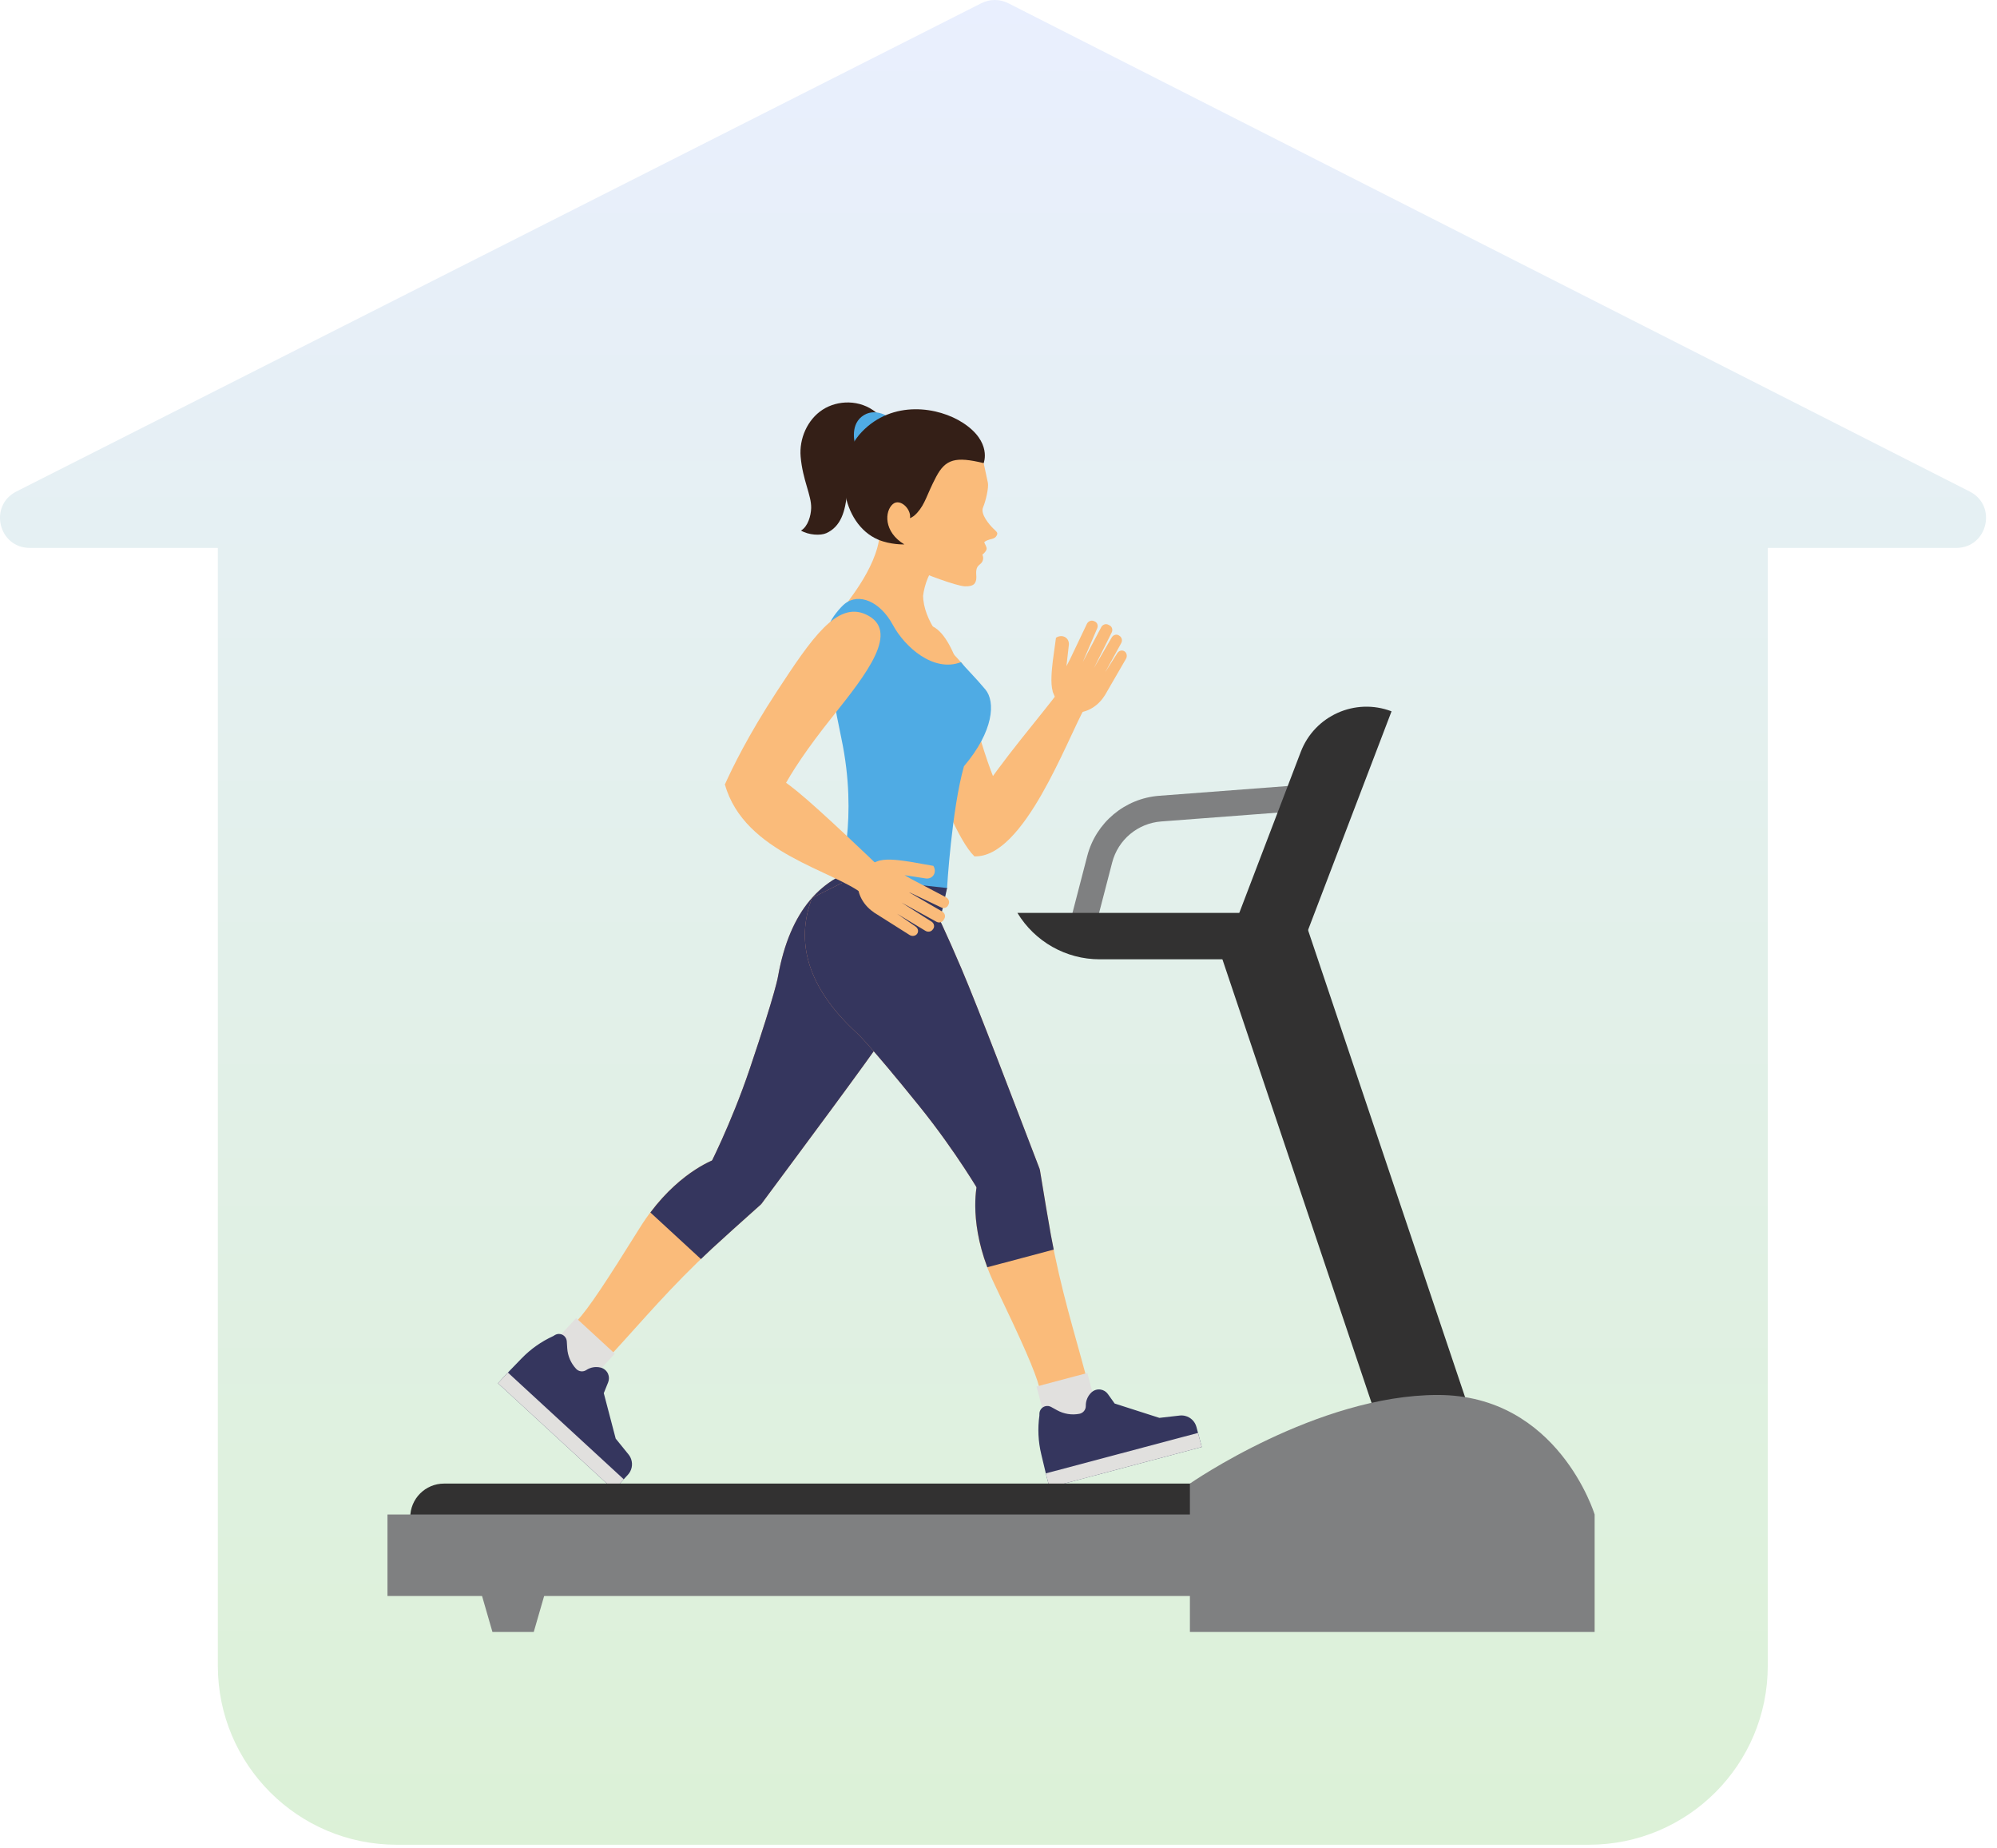 <?xml version="1.0" encoding="UTF-8"?>
<svg xmlns="http://www.w3.org/2000/svg" width="134" height="124" viewBox="0 0 134 124" fill="none">
  <g id="Group 290418">
    <path id="Union" fill-rule="evenodd" clip-rule="evenodd" d="M106.618 123.758C113.246 123.758 118.618 118.385 118.618 111.758L118.618 36.758L131.263 36.758C133.366 36.758 134.044 33.927 132.168 32.975L67.659 0.217C67.091 -0.072 66.419 -0.072 65.85 0.215L1.099 32.973C-0.779 33.924 -0.103 36.758 2.002 36.758L14.618 36.758L14.618 111.758C14.618 118.385 19.991 123.758 26.618 123.758L106.618 123.758Z" fill="url(#paint0_linear_1160_1777)"></path>
    <g id="Group 290133">
      <path id="path44" d="M61.142 42.132C59.297 43.156 60.308 45.95 61.783 49.84C63.021 53.106 64.296 56.388 65.383 57.449L68.177 55.045C67.468 53.748 66.792 53.309 65.286 47.856C64.323 44.367 63.342 40.914 61.142 42.132Z" fill="#FABB7A"></path>
      <path id="path46" d="M48.053 77.744C48.053 77.744 45.253 78.642 42.92 82.387C40.623 86.075 39.504 87.759 38.71 88.621C37.815 89.593 37.736 89.935 36.625 90.399C34.213 91.406 34.361 92.852 35.149 93.562C36.095 94.412 36.775 94.147 37.501 95.707C37.995 96.77 37.993 96.731 39.467 97.576C40.724 98.297 40.209 98.293 40.626 98.65C41.054 99.018 41.628 99.153 41.947 98.476C42.051 98.254 41.782 98.047 40.94 96.809C40.265 95.817 40.394 95.782 39.963 93.905C39.531 92.028 39.742 92.257 41.219 90.652C43.064 88.65 45.029 86.306 47.765 83.773C48.494 83.097 49.683 82.03 51.073 80.789L48.053 77.744Z" fill="#FABB7A"></path>
      <path id="path48" d="M63.548 59.575L58.238 58.122C55.133 58.744 52.999 61.096 52.212 65.476C52.212 65.476 52.092 66.42 50.312 71.694C49.04 75.465 47.5 78.418 47.5 78.418H47.5L51.075 80.787C53.944 76.912 57.927 71.582 59.612 69.129C62.448 64.999 62.419 61.594 63.548 59.575Z" fill="#DE9570"></path>
      <path id="path50" d="M43.641 81.342L47.033 84.467C47.273 84.237 47.513 84.006 47.765 83.772C48.495 83.097 49.684 82.03 51.074 80.788L48.053 77.744C48.053 77.744 45.792 78.477 43.641 81.342Z" fill="#35365E"></path>
      <path id="path52" d="M63.547 59.575L58.238 58.122C55.132 58.744 52.999 61.096 52.211 65.476C52.211 65.476 52.092 66.42 50.312 71.694C49.04 75.465 47.5 78.418 47.5 78.418L51.074 80.787C53.944 76.912 57.927 71.582 59.612 69.129C62.447 64.999 63.036 62.041 63.547 59.575Z" fill="#35365E"></path>
      <path id="path54" d="M38.661 88.424L41.256 90.814L40.225 91.934L40.077 93.367L36.848 90.393C36.848 90.393 37.635 89.538 38.661 88.424Z" fill="#E1E0DE"></path>
      <path id="path56" d="M37.122 89.634L37.227 89.569C37.429 89.445 37.688 89.47 37.862 89.631C37.962 89.723 38.023 89.85 38.032 89.987L38.061 90.446C38.093 90.965 38.306 91.455 38.661 91.834C38.838 92.022 39.125 92.056 39.34 91.913C39.624 91.725 39.973 91.665 40.303 91.747C40.526 91.802 40.709 91.958 40.801 92.168C40.878 92.348 40.881 92.552 40.808 92.734L40.514 93.462L41.313 96.511L42.177 97.578C42.254 97.674 42.314 97.783 42.353 97.9C42.475 98.26 42.39 98.657 42.133 98.936L41.559 99.559L41.19 99.96L38.271 97.271C37.718 96.762 35.252 94.49 35.252 94.49L34.182 93.504L33.414 92.798L33.952 92.213L34.995 91.136C35.603 90.506 36.325 89.996 37.122 89.634Z" fill="#35365E"></path>
      <path id="path58" d="M34.077 92.078L41.853 99.24L41.19 99.96L33.414 92.797L34.077 92.078Z" fill="#E1E0DE"></path>
      <path id="path60" d="M65.581 79.361C65.581 79.361 64.836 82.205 66.743 86.183C68.621 90.102 69.442 91.95 69.743 93.082C70.083 94.359 70.329 94.609 70.124 95.795C69.679 98.371 70.978 99.023 72.001 98.738C73.226 98.397 73.367 97.68 75.072 97.905C76.235 98.059 76.201 98.04 77.705 97.25C78.988 96.576 78.708 97.008 79.234 96.849C79.773 96.685 80.196 96.273 79.796 95.641C79.664 95.433 79.346 95.549 77.848 95.595C76.649 95.632 76.688 95.505 74.874 94.861C73.058 94.218 73.365 94.163 72.804 92.055C72.105 89.423 71.181 86.508 70.513 82.84C70.334 81.862 70.072 80.285 69.77 78.447L65.581 79.361L65.581 79.361Z" fill="#FABB7A"></path>
      <path id="path62" d="M60.661 57.149L54.491 60.236C53.349 63.191 54.188 66.253 57.461 69.269C57.461 69.269 58.193 69.876 61.688 74.209C64.187 77.306 65.851 80.19 65.852 80.19L69.769 78.446C68.04 73.945 65.681 67.724 64.515 64.985C62.553 60.376 61.759 59.185 60.661 57.149Z" fill="#DE9570"></path>
      <path id="path64" d="M66.249 85.016L70.706 83.831C70.641 83.504 70.575 83.178 70.513 82.84C70.335 81.862 70.073 80.285 69.772 78.447L65.582 79.361C65.582 79.361 64.986 81.662 66.249 85.016Z" fill="#35365E"></path>
      <path id="path66" d="M60.661 57.149L54.491 60.236C53.349 63.191 54.188 66.253 57.461 69.269C57.461 69.269 58.193 69.876 61.688 74.209C64.187 77.306 65.852 80.19 65.852 80.19L69.769 78.446C68.04 73.945 65.681 67.724 64.515 64.985C62.553 60.376 61.76 59.185 60.661 57.149Z" fill="#35365E"></path>
      <path id="path68" d="M69.551 93.017L72.961 92.111L73.352 93.582L74.482 94.477L70.239 95.605C70.239 95.605 69.94 94.481 69.551 93.017Z" fill="#E1E0DE"></path>
      <path id="path70" d="M69.744 94.966L69.746 94.843C69.749 94.606 69.91 94.401 70.139 94.34C70.27 94.305 70.411 94.322 70.53 94.388L70.933 94.61C71.388 94.861 71.916 94.945 72.427 94.848C72.68 94.8 72.863 94.576 72.858 94.317C72.851 93.977 72.988 93.65 73.234 93.416C73.4 93.258 73.63 93.186 73.856 93.222C74.05 93.253 74.224 93.361 74.338 93.52L74.794 94.158L77.796 95.121L79.159 94.965C79.283 94.951 79.406 94.959 79.527 94.989C79.895 95.08 80.185 95.364 80.282 95.731L80.5 96.55L80.64 97.076L76.804 98.096C76.078 98.289 72.838 99.15 72.838 99.15L71.431 99.524L70.423 99.793L70.219 99.025L69.87 97.566C69.664 96.715 69.622 95.833 69.744 94.966Z" fill="#35365E"></path>
      <path id="path72" d="M70.172 98.846L80.389 96.13L80.64 97.076L70.423 99.793L70.172 98.846Z" fill="#E1E0DE"></path>
      <path id="path74" d="M56.336 58.786L63.547 59.575C63.547 59.575 62.276 63.717 61.017 65.472C59.758 67.228 56.336 58.786 56.336 58.786Z" fill="#35365E"></path>
      <path id="path76" d="M56.822 40.474C56.634 40.773 61.124 43.557 61.227 43.891C61.449 44.608 61.279 44.286 61.581 44.973C62.056 46.055 62.677 47.18 63.799 47.695C63.891 47.737 63.968 47.661 63.972 47.585C63.976 47.567 63.976 47.547 63.97 47.525C63.752 46.724 64.076 46.149 64.201 45.368C64.316 44.649 64.988 44.97 64.48 44.422C63.376 43.232 61.959 41.661 61.935 39.914C61.934 39.91 61.934 40.168 61.934 40.166C61.908 39.707 62.28 38.357 62.68 38.21L58.997 34.977C59.409 37.278 57.075 40.073 56.822 40.474Z" fill="#FABB7A"></path>
      <path id="path78" d="M66.661 35.469C66.376 35.192 65.774 34.486 65.962 34.043C66.15 33.601 66.354 32.703 66.287 32.385C66.261 32.258 66.2 31.974 66.136 31.678C66.041 31.238 65.94 30.773 65.94 30.773C65.928 30.738 65.24 29.736 64.89 29.283C64.822 29.195 64.716 29.111 64.762 29.131C64.468 28.995 64.478 29.038 64.155 29.025C64.295 29.03 63.691 29.131 63.749 29.095C63.493 29.191 63.267 29.357 63.04 29.505C61.896 30.253 59.882 31.333 59.023 32.414C58.235 33.407 59.831 37.158 60.366 37.47L61.701 38.313C61.901 38.455 64.174 39.316 64.742 39.334C64.957 39.341 65.287 39.324 65.415 39.119C65.596 38.829 65.46 38.544 65.516 38.236C65.546 38.072 65.599 37.985 65.74 37.87C65.847 37.783 65.931 37.688 65.958 37.556C65.982 37.437 65.974 37.315 65.916 37.214C66.058 37.099 66.237 36.909 66.2 36.758C66.167 36.62 66.101 36.522 66.042 36.388C66.042 36.388 66.082 36.265 66.562 36.153C66.678 36.126 66.828 36.064 66.903 35.874C66.963 35.723 66.846 35.649 66.661 35.469Z" fill="#FABB7A"></path>
      <path id="path80" d="M58.912 27.815C58.864 27.704 58.873 27.74 58.783 27.666C57.702 26.787 56.206 26.833 55.201 27.483C54.169 28.151 53.618 29.44 53.724 30.642C53.862 32.218 54.451 33.225 54.43 34.08C54.417 34.604 54.207 35.33 53.747 35.593C54.254 35.898 55.056 35.946 55.449 35.767C56.411 35.328 56.733 34.338 56.844 32.966C56.892 32.38 57.544 31.953 57.815 31.425C58.088 30.897 58.367 30.372 58.653 29.85C58.721 29.725 58.781 29.585 58.865 29.471C58.915 29.403 58.988 29.356 59.03 29.282C59.089 29.177 59.101 29.033 59.098 28.915C59.095 28.803 59.01 28.642 59.025 28.541C58.951 28.322 58.946 28.065 58.917 27.833C58.916 27.827 58.914 27.821 58.912 27.815Z" fill="#341F17"></path>
      <path id="path82" d="M59.617 27.971C59.617 27.971 58.671 27.287 57.828 27.947C56.985 28.607 57.398 29.885 57.398 29.885L59.617 27.971Z" fill="#4FABE4"></path>
      <path id="path84" d="M64.625 28.374C62.97 27.291 59.894 26.809 57.824 28.979C55.798 31.102 56.457 35.151 58.921 36.2C59.759 36.557 60.686 36.524 60.686 36.524C59.274 35.681 59.36 34.285 59.911 33.817C60.392 33.408 61.158 34.148 61.063 34.765C61.222 34.685 61.34 34.628 61.549 34.395C62.095 33.784 62.181 33.19 62.813 31.993C63.445 30.796 64.115 30.611 66.004 31.069C66.004 31.069 66.585 29.655 64.625 28.374Z" fill="#341F17"></path>
      <path id="path86" d="M66.119 46.254C65.416 45.411 64.826 44.857 64.481 44.422C62.655 45.128 60.722 43.426 59.911 41.923C59.063 40.352 57.631 39.745 56.678 40.511C56.393 40.74 55.77 41.474 55.663 41.88C55.367 43.007 55.589 45.429 56.458 49.541C57.602 54.963 56.337 58.786 56.337 58.786L63.548 59.575C63.548 59.575 63.858 54.313 64.682 51.406C66.687 49.041 66.805 47.075 66.119 46.254Z" fill="#4FABE4"></path>
      <path id="path88" d="M58.11 41.224C56.161 40.317 54.465 42.822 52.142 46.364C50.193 49.338 49.13 51.541 48.641 52.625L51.412 55.365C52.056 54.005 52.285 52.563 55.876 48.06C58.173 45.179 60.431 42.305 58.11 41.224Z" fill="#FABB7A"></path>
      <path id="path90" d="M53.526 53.117C52.197 52.031 51.378 51.618 50.721 51.306L48.641 52.625C49.944 57.271 55.999 58.396 57.971 60.039L59.135 58.28C58.496 57.664 55.102 54.404 53.526 53.117Z" fill="#FABB7A"></path>
      <path id="path92" d="M61.023 62.719C61.185 62.828 61.404 62.806 61.523 62.668C61.651 62.521 61.62 62.298 61.454 62.172L60.195 61.3L62.091 62.442C62.256 62.547 62.472 62.514 62.581 62.367L62.614 62.324C62.729 62.17 62.685 61.948 62.514 61.833L60.5 60.555L62.833 61.836C63.008 61.934 63.223 61.881 63.317 61.718L63.368 61.628C63.46 61.468 63.398 61.257 63.229 61.156L60.926 59.819L63.157 60.878C63.335 60.964 63.543 60.898 63.623 60.729L63.651 60.67C63.732 60.502 63.656 60.292 63.481 60.198L61.155 58.975L60.697 58.714L62.136 58.934C62.336 58.958 62.524 58.877 62.633 58.723C62.761 58.542 62.758 58.292 62.627 58.088L61.084 57.816C60.504 57.728 59.616 57.587 59.045 57.729L59.035 57.724C59.024 57.727 59.014 57.731 59.004 57.735C59.001 57.736 58.998 57.736 58.995 57.737L58.997 57.738C58.942 57.756 58.886 57.775 58.831 57.797L58.415 57.963L57.586 59.132C57.469 59.719 57.783 60.632 58.638 61.206L58.632 61.208L58.684 61.241C58.688 61.243 58.692 61.247 58.696 61.25L58.72 61.263L61.023 62.719Z" fill="#FABB7A"></path>
      <path id="path94" d="M75.547 44.21C75.649 44.044 75.618 43.826 75.477 43.712C75.325 43.591 75.102 43.63 74.983 43.801L74.161 45.093L75.229 43.154C75.327 42.985 75.285 42.771 75.134 42.667L75.09 42.636C74.931 42.526 74.711 42.58 74.603 42.755L73.405 44.817L74.593 42.436C74.685 42.258 74.624 42.044 74.457 41.957L74.365 41.91C74.201 41.824 73.993 41.894 73.898 42.067L72.653 44.42L73.624 42.151C73.702 41.968 73.628 41.764 73.457 41.69L73.396 41.664C73.225 41.591 73.019 41.674 72.931 41.853L71.8 44.226L71.558 44.693L71.722 43.247C71.737 43.045 71.649 42.86 71.491 42.758C71.305 42.637 71.055 42.649 70.856 42.788L70.644 44.341C70.58 44.924 70.474 45.817 70.638 46.383L70.633 46.392C70.637 46.403 70.642 46.413 70.646 46.423C70.647 46.426 70.647 46.429 70.647 46.432L70.648 46.43C70.669 46.484 70.691 46.539 70.714 46.593L70.897 47.003L72.097 47.785C72.688 47.878 73.588 47.529 74.129 46.653L74.13 46.659L74.161 46.605C74.164 46.601 74.167 46.597 74.17 46.593L74.182 46.569L75.547 44.21Z" fill="#FABB7A"></path>
      <path id="path96" d="M65.761 53.393C64.935 54.898 65.75 55.426 65.562 56.128L65.383 57.449C68.709 57.567 71.574 49.648 72.83 47.41L70.888 46.586C70.399 47.325 66.739 51.609 65.761 53.393Z" fill="#FABB7A"></path>
      <path id="path98" d="M73.501 62.202L71.828 61.768L72.956 57.423C73.538 55.183 75.478 53.561 77.785 53.386L86.889 52.696L87.02 54.419L77.916 55.11C76.346 55.229 75.025 56.333 74.629 57.857L73.501 62.202Z" fill="#7F8081"></path>
      <path id="path100" d="M27.527 103.367H84.075V99.529H29.797C28.543 99.529 27.527 100.545 27.527 101.799V103.367Z" fill="#323131"></path>
      <path id="path102" d="M105.723 107.071H26V101.603H105.723V107.071Z" fill="#7F8081"></path>
      <path id="path104" d="M35.815 109.483H33.043L32.035 105.996H36.823L35.815 109.483Z" fill="#7F8081"></path>
      <path id="path106" d="M98.567 94.501L92.813 96.436L81.434 62.602L87.188 60.667L98.567 94.501Z" fill="#323131"></path>
      <path id="path108" d="M87.259 64.357H73.788C71.53 64.357 69.437 63.175 68.269 61.243H87.259V64.357Z" fill="#323131"></path>
      <path id="path110" d="M87.523 63.042L83.113 61.359L87.28 50.448C88.209 48.012 90.938 46.791 93.373 47.721L87.523 63.042Z" fill="#323131"></path>
      <path id="path112" d="M79.844 109.483H107.001V101.603C107.001 101.603 104.56 93.584 96.474 93.584C88.388 93.584 79.844 99.529 79.844 99.529V109.483Z" fill="#7F8081"></path>
    </g>
  </g>
  <defs>
    <linearGradient id="paint0_linear_1160_1777" x1="66.632" y1="123.758" x2="66.632" y2="3.23217e-05" gradientUnits="userSpaceOnUse">
      <stop stop-color="#DCF1D7"></stop>
      <stop offset="1" stop-color="#E9EFFE"></stop>
    </linearGradient>
  </defs>
</svg>
